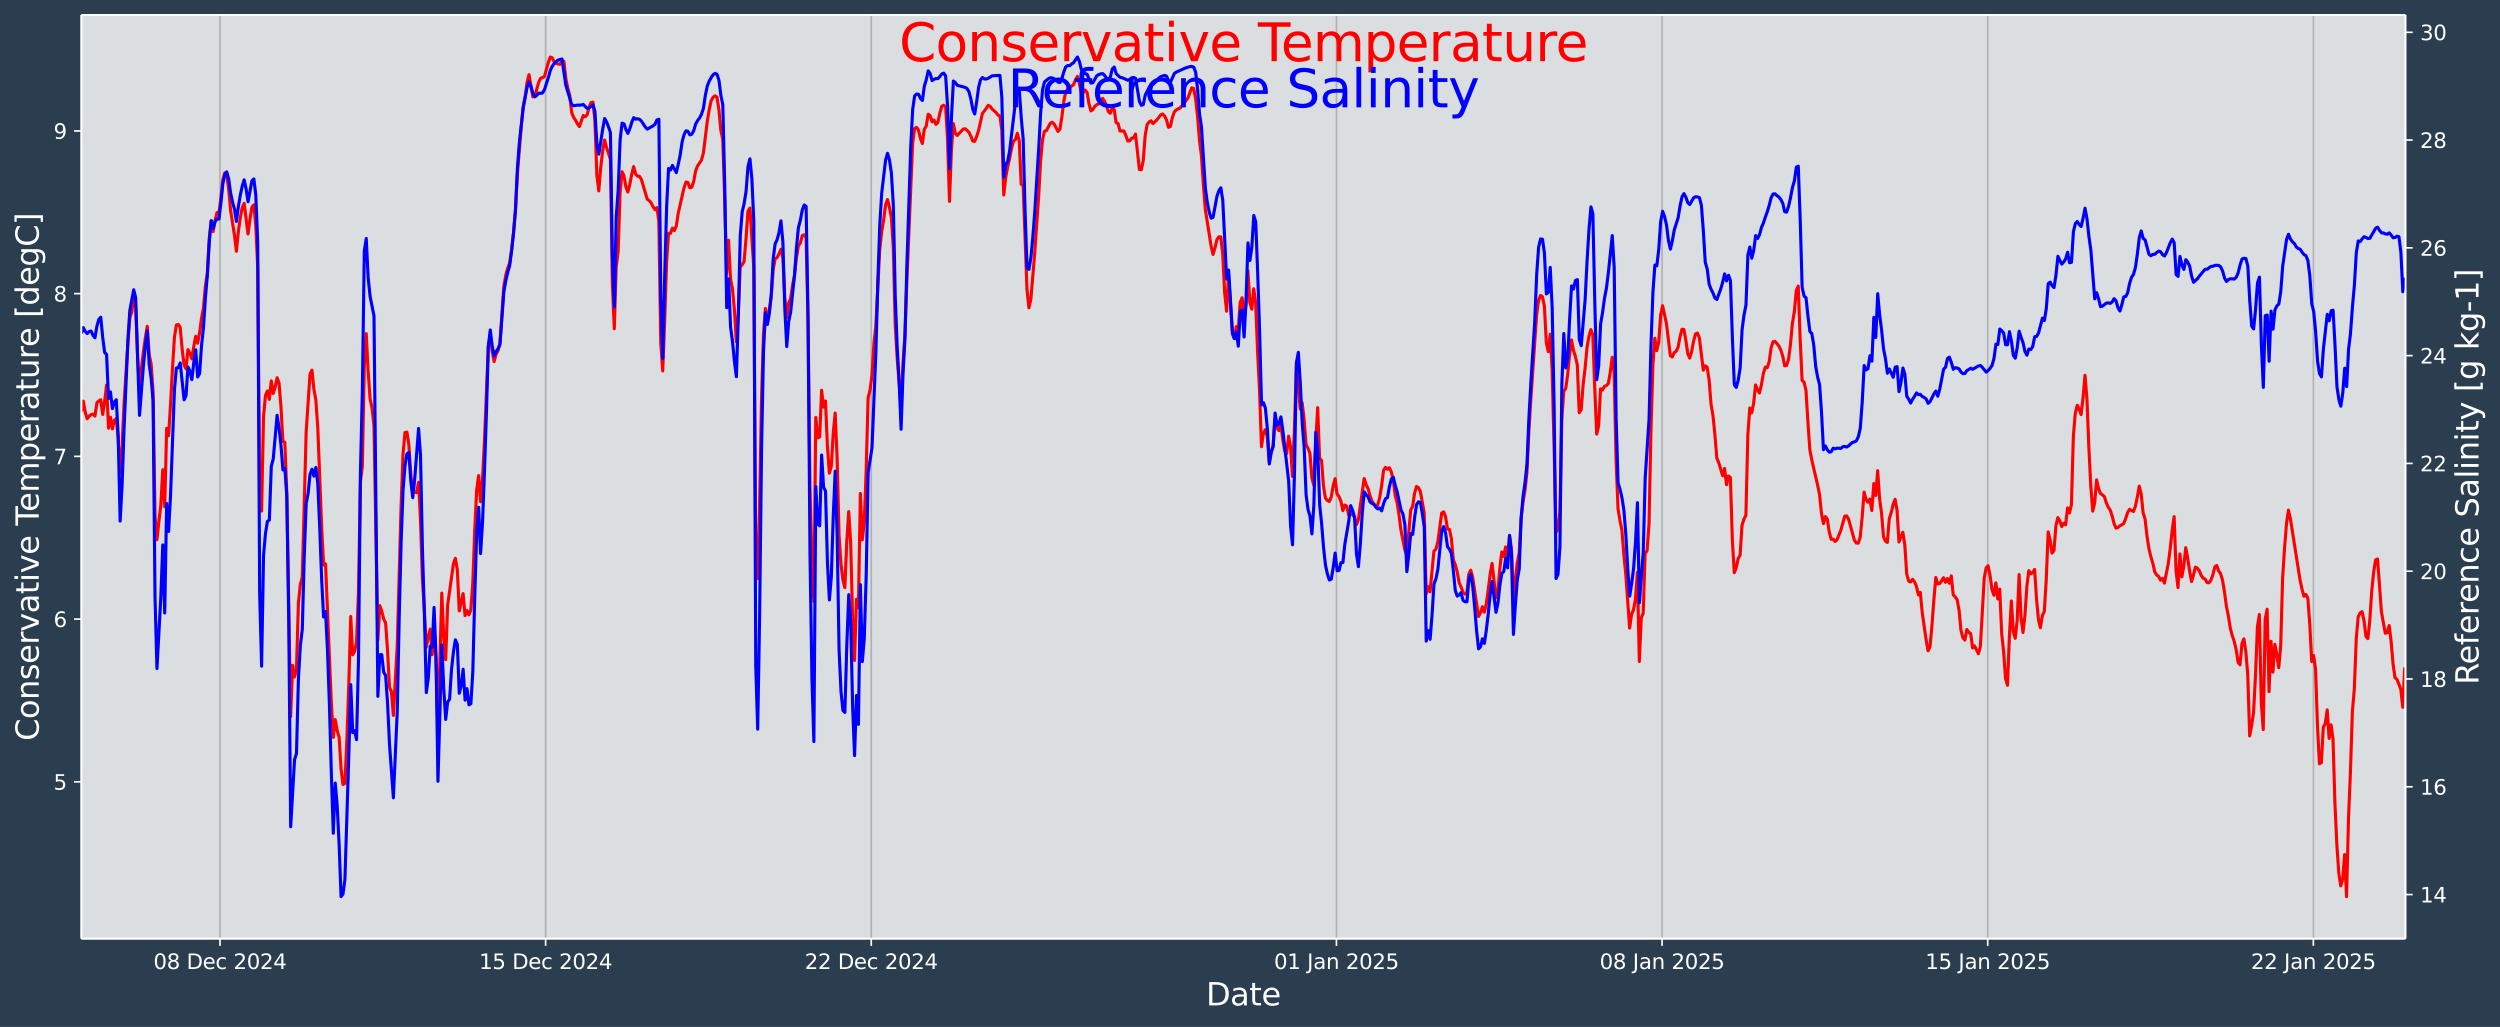 <?xml version="1.0" encoding="UTF-8"?>
<!DOCTYPE svg  PUBLIC '-//W3C//DTD SVG 1.1//EN'  'http://www.w3.org/Graphics/SVG/1.1/DTD/svg11.dtd'>
<svg width="1200.5pt" height="493.12pt" version="1.1" viewBox="0 0 1200.5 493.12" xmlns="http://www.w3.org/2000/svg" xmlns:xlink="http://www.w3.org/1999/xlink">
 <defs>
  <style type="text/css">*{stroke-linejoin: round; stroke-linecap: butt}</style>
 </defs>
 <g id="figure_1">
  <g id="patch_1">
   <path d="m0 493.12h1200.5v-493.12h-1200.5z" fill="#2b3e50"/>
  </g>
  <g id="axes_1">
   <g id="patch_2">
    <path d="m39.08 450.72h1116v-443.52h-1116z" fill="#dbdee1"/>
   </g>
   <g id="matplotlib.axis_1">
    <g id="xtick_1">
     <g id="line2d_1">
      <path d="m105.63 450.72v-443.52" clip-path="url(#pb6a6f9a1fb)" fill="none" stroke="#b0b0b0" stroke-linecap="square" stroke-width=".8"/>
     </g>
     <g id="line2d_2">
      <defs>
       <path id="m38ca0d2c03" d="m0 0v3.5" stroke="#fff" stroke-width=".8"/>
      </defs>
      <use x="105.63" y="450.72" fill="#ffffff" stroke="#ffffff" stroke-width=".8" xlink:href="#m38ca0d2c03"/>
     </g>
     <g id="text_1">
      <!-- 08 Dec 2024 -->
      <g transform="translate(73.689 465.32) scale(.1 -.1)" fill="#fff">
       <defs>
        <path id="DejaVuSans-30" transform="scale(.016)" d="m2034 4250q-487 0-733-480-245-479-245-1442 0-959 245-1439 246-480 733-480 491 0 736 480 246 480 246 1439 0 963-246 1442-245 480-736 480zm0 500q785 0 1199-621 414-620 414-1801 0-1178-414-1799-414-620-1199-620-784 0-1198 620-414 621-414 1799 0 1181 414 1801 414 621 1198 621z"/>
        <path id="DejaVuSans-38" transform="scale(.016)" d="m2034 2216q-450 0-708-241-257-241-257-662 0-422 257-663 258-241 708-241t709 242q260 243 260 662 0 421-258 662-257 241-711 241zm-631 268q-406 100-633 378-226 279-226 679 0 559 398 884 399 325 1092 325 697 0 1094-325t397-884q0-400-227-679-226-278-629-378 456-106 710-416 255-309 255-755 0-679-414-1042-414-362-1186-362-771 0-1186 362-414 363-414 1042 0 446 256 755 257 310 713 416zm-231 997q0-362 226-565 227-203 636-203 407 0 636 203 230 203 230 565 0 363-230 566-229 203-636 203-409 0-636-203-226-203-226-566z"/>
        <path id="DejaVuSans-44" transform="scale(.016)" d="m1259 4147v-3628h763q966 0 1414 437 448 438 448 1382 0 937-448 1373t-1414 436h-763zm-631 519h1297q1356 0 1990-564 635-564 635-1764 0-1207-638-1773-637-565-1987-565h-1297v4666z"/>
        <path id="DejaVuSans-65" transform="scale(.016)" d="m3597 1894v-281h-2644q38-594 358-905t892-311q331 0 642 81t618 244v-544q-310-131-635-200t-659-69q-838 0-1327 487-489 488-489 1320 0 859 464 1363 464 505 1252 505 706 0 1117-455 411-454 411-1235zm-575 169q-6 471-264 752-258 282-683 282-481 0-770-272t-333-766l2050 4z"/>
        <path id="DejaVuSans-63" transform="scale(.016)" d="m3122 3366v-538q-244 135-489 202t-495 67q-560 0-870-355-309-354-309-995t309-996q310-354 870-354 250 0 495 67t489 202v-532q-241-112-499-168-257-57-548-57-791 0-1257 497-465 497-465 1341 0 856 470 1346 471 491 1290 491 265 0 518-55 253-54 491-163z"/>
        <path id="DejaVuSans-32" transform="scale(.016)" d="m1228 531h2203v-531h-2962v531q359 372 979 998 621 627 780 809 303 340 423 576 121 236 121 464 0 372-261 606-261 235-680 235-297 0-627-103-329-103-704-313v638q381 153 712 231 332 78 607 78 725 0 1156-363 431-362 431-968 0-288-108-546-107-257-392-607-78-91-497-524-418-433-1181-1211z"/>
        <path id="DejaVuSans-34" transform="scale(.016)" d="m2419 4116-1594-2491h1594v2491zm-166 550h794v-3041h666v-525h-666v-1100h-628v1100h-2106v609l1940 2957z"/>
       </defs>
       <use xlink:href="#DejaVuSans-30"/>
       <use x="63.623" xlink:href="#DejaVuSans-38"/>
       <use x="127.246" xlink:href="#DejaVuSans-20"/>
       <use x="159.033" xlink:href="#DejaVuSans-44"/>
       <use x="236.035" xlink:href="#DejaVuSans-65"/>
       <use x="297.559" xlink:href="#DejaVuSans-63"/>
       <use x="352.539" xlink:href="#DejaVuSans-20"/>
       <use x="384.326" xlink:href="#DejaVuSans-32"/>
       <use x="447.949" xlink:href="#DejaVuSans-30"/>
       <use x="511.572" xlink:href="#DejaVuSans-32"/>
       <use x="575.195" xlink:href="#DejaVuSans-34"/>
      </g>
     </g>
    </g>
    <g id="xtick_2">
     <g id="line2d_3">
      <path d="m262 450.72v-443.52" clip-path="url(#pb6a6f9a1fb)" fill="none" stroke="#b0b0b0" stroke-linecap="square" stroke-width=".8"/>
     </g>
     <g id="line2d_4">
      <use x="262" y="450.72" fill="#ffffff" stroke="#ffffff" stroke-width=".8" xlink:href="#m38ca0d2c03"/>
     </g>
     <g id="text_2">
      <!-- 15 Dec 2024 -->
      <g transform="translate(230.06 465.32) scale(.1 -.1)" fill="#fff">
       <defs>
        <path id="DejaVuSans-31" transform="scale(.016)" d="m794 531h1031v3560l-1122-225v575l1116 225h631v-4135h1031v-531h-2687v531z"/>
        <path id="DejaVuSans-35" transform="scale(.016)" d="m691 4666h2478v-532h-1900v-1143q137 47 274 70 138 23 276 23 781 0 1237-428 457-428 457-1159 0-753-469-1171-469-417-1322-417-294 0-599 50-304 50-629 150v635q281-153 581-228t634-75q541 0 856 284 316 284 316 772 0 487-316 771-315 285-856 285-253 0-505-56-251-56-513-175v2344z"/>
       </defs>
       <use xlink:href="#DejaVuSans-31"/>
       <use x="63.623" xlink:href="#DejaVuSans-35"/>
       <use x="127.246" xlink:href="#DejaVuSans-20"/>
       <use x="159.033" xlink:href="#DejaVuSans-44"/>
       <use x="236.035" xlink:href="#DejaVuSans-65"/>
       <use x="297.559" xlink:href="#DejaVuSans-63"/>
       <use x="352.539" xlink:href="#DejaVuSans-20"/>
       <use x="384.326" xlink:href="#DejaVuSans-32"/>
       <use x="447.949" xlink:href="#DejaVuSans-30"/>
       <use x="511.572" xlink:href="#DejaVuSans-32"/>
       <use x="575.195" xlink:href="#DejaVuSans-34"/>
      </g>
     </g>
    </g>
    <g id="xtick_3">
     <g id="line2d_5">
      <path d="m418.37 450.72v-443.52" clip-path="url(#pb6a6f9a1fb)" fill="none" stroke="#b0b0b0" stroke-linecap="square" stroke-width=".8"/>
     </g>
     <g id="line2d_6">
      <use x="418.371" y="450.72" fill="#ffffff" stroke="#ffffff" stroke-width=".8" xlink:href="#m38ca0d2c03"/>
     </g>
     <g id="text_3">
      <!-- 22 Dec 2024 -->
      <g transform="translate(386.43 465.32) scale(.1 -.1)" fill="#fff">
       <use xlink:href="#DejaVuSans-32"/>
       <use x="63.623" xlink:href="#DejaVuSans-32"/>
       <use x="127.246" xlink:href="#DejaVuSans-20"/>
       <use x="159.033" xlink:href="#DejaVuSans-44"/>
       <use x="236.035" xlink:href="#DejaVuSans-65"/>
       <use x="297.559" xlink:href="#DejaVuSans-63"/>
       <use x="352.539" xlink:href="#DejaVuSans-20"/>
       <use x="384.326" xlink:href="#DejaVuSans-32"/>
       <use x="447.949" xlink:href="#DejaVuSans-30"/>
       <use x="511.572" xlink:href="#DejaVuSans-32"/>
       <use x="575.195" xlink:href="#DejaVuSans-34"/>
      </g>
     </g>
    </g>
    <g id="xtick_4">
     <g id="line2d_7">
      <path d="m641.76 450.72v-443.52" clip-path="url(#pb6a6f9a1fb)" fill="none" stroke="#b0b0b0" stroke-linecap="square" stroke-width=".8"/>
     </g>
     <g id="line2d_8">
      <use x="641.757" y="450.72" fill="#ffffff" stroke="#ffffff" stroke-width=".8" xlink:href="#m38ca0d2c03"/>
     </g>
     <g id="text_4">
      <!-- 01 Jan 2025 -->
      <g transform="translate(611.78 465.32) scale(.1 -.1)" fill="#fff">
       <defs>
        <path id="DejaVuSans-4a" transform="scale(.016)" d="m628 4666h631v-4341q0-844-320-1225t-1030-381h-240v531h197q418 0 590 235 172 234 172 840v4341z"/>
        <path id="DejaVuSans-61" transform="scale(.016)" d="m2194 1759q-697 0-966-159t-269-544q0-306 202-486 202-179 548-179 479 0 768 339t289 901v128h-572zm1147 238v-1997h-575v531q-197-318-491-470t-719-152q-537 0-855 302-317 302-317 808 0 590 395 890 396 300 1180 300h807v57q0 397-261 614t-733 217q-300 0-585-72-284-72-546-216v532q315 122 612 182 297 61 578 61 760 0 1135-394 375-393 375-1193z"/>
        <path id="DejaVuSans-6e" transform="scale(.016)" d="m3513 2113v-2113h-575v2094q0 497-194 743-194 247-581 247-466 0-735-297-269-296-269-809v-1978h-578v3500h578v-544q207 316 486 472 280 156 646 156 603 0 912-373 310-373 310-1098z"/>
       </defs>
       <use xlink:href="#DejaVuSans-30"/>
       <use x="63.623" xlink:href="#DejaVuSans-31"/>
       <use x="127.246" xlink:href="#DejaVuSans-20"/>
       <use x="159.033" xlink:href="#DejaVuSans-4a"/>
       <use x="188.525" xlink:href="#DejaVuSans-61"/>
       <use x="249.805" xlink:href="#DejaVuSans-6e"/>
       <use x="313.184" xlink:href="#DejaVuSans-20"/>
       <use x="344.971" xlink:href="#DejaVuSans-32"/>
       <use x="408.594" xlink:href="#DejaVuSans-30"/>
       <use x="472.217" xlink:href="#DejaVuSans-32"/>
       <use x="535.84" xlink:href="#DejaVuSans-35"/>
      </g>
     </g>
    </g>
    <g id="xtick_5">
     <g id="line2d_9">
      <path d="m798.13 450.72v-443.52" clip-path="url(#pb6a6f9a1fb)" fill="none" stroke="#b0b0b0" stroke-linecap="square" stroke-width=".8"/>
     </g>
     <g id="line2d_10">
      <use x="798.127" y="450.72" fill="#ffffff" stroke="#ffffff" stroke-width=".8" xlink:href="#m38ca0d2c03"/>
     </g>
     <g id="text_5">
      <!-- 08 Jan 2025 -->
      <g transform="translate(768.15 465.32) scale(.1 -.1)" fill="#fff">
       <use xlink:href="#DejaVuSans-30"/>
       <use x="63.623" xlink:href="#DejaVuSans-38"/>
       <use x="127.246" xlink:href="#DejaVuSans-20"/>
       <use x="159.033" xlink:href="#DejaVuSans-4a"/>
       <use x="188.525" xlink:href="#DejaVuSans-61"/>
       <use x="249.805" xlink:href="#DejaVuSans-6e"/>
       <use x="313.184" xlink:href="#DejaVuSans-20"/>
       <use x="344.971" xlink:href="#DejaVuSans-32"/>
       <use x="408.594" xlink:href="#DejaVuSans-30"/>
       <use x="472.217" xlink:href="#DejaVuSans-32"/>
       <use x="535.84" xlink:href="#DejaVuSans-35"/>
      </g>
     </g>
    </g>
    <g id="xtick_6">
     <g id="line2d_11">
      <path d="m954.5 450.72v-443.52" clip-path="url(#pb6a6f9a1fb)" fill="none" stroke="#b0b0b0" stroke-linecap="square" stroke-width=".8"/>
     </g>
     <g id="line2d_12">
      <use x="954.498" y="450.72" fill="#ffffff" stroke="#ffffff" stroke-width=".8" xlink:href="#m38ca0d2c03"/>
     </g>
     <g id="text_6">
      <!-- 15 Jan 2025 -->
      <g transform="translate(924.52 465.32) scale(.1 -.1)" fill="#fff">
       <use xlink:href="#DejaVuSans-31"/>
       <use x="63.623" xlink:href="#DejaVuSans-35"/>
       <use x="127.246" xlink:href="#DejaVuSans-20"/>
       <use x="159.033" xlink:href="#DejaVuSans-4a"/>
       <use x="188.525" xlink:href="#DejaVuSans-61"/>
       <use x="249.805" xlink:href="#DejaVuSans-6e"/>
       <use x="313.184" xlink:href="#DejaVuSans-20"/>
       <use x="344.971" xlink:href="#DejaVuSans-32"/>
       <use x="408.594" xlink:href="#DejaVuSans-30"/>
       <use x="472.217" xlink:href="#DejaVuSans-32"/>
       <use x="535.84" xlink:href="#DejaVuSans-35"/>
      </g>
     </g>
    </g>
    <g id="xtick_7">
     <g id="line2d_13">
      <path d="m1110.9 450.72v-443.52" clip-path="url(#pb6a6f9a1fb)" fill="none" stroke="#b0b0b0" stroke-linecap="square" stroke-width=".8"/>
     </g>
     <g id="line2d_14">
      <use x="1110.868" y="450.72" fill="#ffffff" stroke="#ffffff" stroke-width=".8" xlink:href="#m38ca0d2c03"/>
     </g>
     <g id="text_7">
      <!-- 22 Jan 2025 -->
      <g transform="translate(1080.9 465.32) scale(.1 -.1)" fill="#fff">
       <use xlink:href="#DejaVuSans-32"/>
       <use x="63.623" xlink:href="#DejaVuSans-32"/>
       <use x="127.246" xlink:href="#DejaVuSans-20"/>
       <use x="159.033" xlink:href="#DejaVuSans-4a"/>
       <use x="188.525" xlink:href="#DejaVuSans-61"/>
       <use x="249.805" xlink:href="#DejaVuSans-6e"/>
       <use x="313.184" xlink:href="#DejaVuSans-20"/>
       <use x="344.971" xlink:href="#DejaVuSans-32"/>
       <use x="408.594" xlink:href="#DejaVuSans-30"/>
       <use x="472.217" xlink:href="#DejaVuSans-32"/>
       <use x="535.84" xlink:href="#DejaVuSans-35"/>
      </g>
     </g>
    </g>
    <g id="text_8">
     <!-- Date -->
     <g transform="translate(579.15 482.8) scale(.15 -.15)" fill="#fff">
      <defs>
       <path id="BitstreamVeraSans-Roman-44" transform="scale(.016)" d="m1259 4147v-3628h763q966 0 1414 437 448 438 448 1382 0 937-448 1373t-1414 436h-763zm-631 519h1297q1356 0 1990-564 635-564 635-1764 0-1207-638-1773-637-565-1987-565h-1297v4666z"/>
       <path id="BitstreamVeraSans-Roman-61" transform="scale(.016)" d="m2194 1759q-697 0-966-159t-269-544q0-306 202-486 202-179 548-179 479 0 768 339t289 901v128h-572zm1147 238v-1997h-575v531q-197-318-491-470t-719-152q-537 0-855 302-317 302-317 808 0 590 395 890 396 300 1180 300h807v57q0 397-261 614t-733 217q-300 0-585-72-284-72-546-216v532q315 122 612 182 297 61 578 61 760 0 1135-394 375-393 375-1193z"/>
       <path id="BitstreamVeraSans-Roman-74" transform="scale(.016)" d="m1172 4494v-994h1184v-447h-1184v-1900q0-428 117-550t477-122h590v-481h-590q-666 0-919 248-253 249-253 905v1900h-422v447h422v994h578z"/>
       <path id="BitstreamVeraSans-Roman-65" transform="scale(.016)" d="m3597 1894v-281h-2644q38-594 358-905t892-311q331 0 642 81t618 244v-544q-310-131-635-200t-659-69q-838 0-1327 487-489 488-489 1320 0 859 464 1363 464 505 1252 505 706 0 1117-455 411-454 411-1235zm-575 169q-6 471-264 752-258 282-683 282-481 0-770-272t-333-766l2050 4z"/>
      </defs>
      <use xlink:href="#BitstreamVeraSans-Roman-44"/>
      <use x="77.002" xlink:href="#BitstreamVeraSans-Roman-61"/>
      <use x="138.281" xlink:href="#BitstreamVeraSans-Roman-74"/>
      <use x="177.49" xlink:href="#BitstreamVeraSans-Roman-65"/>
     </g>
    </g>
   </g>
   <g id="matplotlib.axis_2">
    <g id="ytick_1">
     <g id="line2d_15">
      <defs>
       <path id="m9df2ca2170" d="m0 0h-3.5" stroke="#fff" stroke-width=".8"/>
      </defs>
      <use x="39.08" y="375.434" fill="#ffffff" stroke="#ffffff" stroke-width=".8" xlink:href="#m9df2ca2170"/>
     </g>
     <g id="text_9">
      <!-- 5 -->
      <g transform="translate(25.717 379.23) scale(.1 -.1)" fill="#fff">
       <use xlink:href="#DejaVuSans-35"/>
      </g>
     </g>
    </g>
    <g id="ytick_2">
     <g id="line2d_16">
      <use x="39.08" y="297.296" fill="#ffffff" stroke="#ffffff" stroke-width=".8" xlink:href="#m9df2ca2170"/>
     </g>
     <g id="text_10">
      <!-- 6 -->
      <g transform="translate(25.717 301.09) scale(.1 -.1)" fill="#fff">
       <defs>
        <path id="DejaVuSans-36" transform="scale(.016)" d="m2113 2584q-425 0-674-291-248-290-248-796 0-503 248-796 249-292 674-292t673 292q248 293 248 796 0 506-248 796-248 291-673 291zm1253 1979v-575q-238 112-480 171-242 60-480 60-625 0-955-422-329-422-376-1275 184 272 462 417 279 145 613 145 703 0 1111-427 408-426 408-1160 0-719-425-1154-425-434-1131-434-810 0-1238 620-428 621-428 1799 0 1106 525 1764t1409 658q238 0 480-47t505-140z"/>
       </defs>
       <use xlink:href="#DejaVuSans-36"/>
      </g>
     </g>
    </g>
    <g id="ytick_3">
     <g id="line2d_17">
      <use x="39.08" y="219.157" fill="#ffffff" stroke="#ffffff" stroke-width=".8" xlink:href="#m9df2ca2170"/>
     </g>
     <g id="text_11">
      <!-- 7 -->
      <g transform="translate(25.717 222.96) scale(.1 -.1)" fill="#fff">
       <defs>
        <path id="DejaVuSans-37" transform="scale(.016)" d="m525 4666h3e3v-269l-1694-4397h-659l1594 4134h-2241v532z"/>
       </defs>
       <use xlink:href="#DejaVuSans-37"/>
      </g>
     </g>
    </g>
    <g id="ytick_4">
     <g id="line2d_18">
      <use x="39.08" y="141.018" fill="#ffffff" stroke="#ffffff" stroke-width=".8" xlink:href="#m9df2ca2170"/>
     </g>
     <g id="text_12">
      <!-- 8 -->
      <g transform="translate(25.717 144.82) scale(.1 -.1)" fill="#fff">
       <use xlink:href="#DejaVuSans-38"/>
      </g>
     </g>
    </g>
    <g id="ytick_5">
     <g id="line2d_19">
      <use x="39.08" y="62.879" fill="#ffffff" stroke="#ffffff" stroke-width=".8" xlink:href="#m9df2ca2170"/>
     </g>
     <g id="text_13">
      <!-- 9 -->
      <g transform="translate(25.717 66.678) scale(.1 -.1)" fill="#fff">
       <defs>
        <path id="DejaVuSans-39" transform="scale(.016)" d="m703 97v575q238-113 481-172 244-59 479-59 625 0 954 420 330 420 377 1277-181-269-460-413-278-144-615-144-700 0-1108 423-408 424-408 1159 0 718 425 1152 425 435 1131 435 810 0 1236-621 427-620 427-1801 0-1103-524-1761-523-658-1407-658-238 0-482 47-243 47-506 141zm1256 1978q425 0 673 290 249 291 249 798 0 503-249 795-248 292-673 292t-673-292-248-795q0-507 248-798 248-290 673-290z"/>
       </defs>
       <use xlink:href="#DejaVuSans-39"/>
      </g>
     </g>
    </g>
    <g id="text_14">
     <!-- Conservative Temperature [degC] -->
     <g transform="translate(18.598 355.76) rotate(-90) scale(.15 -.15)" fill="#fff">
      <defs>
       <path id="BitstreamVeraSans-Roman-43" transform="scale(.016)" d="m4122 4306v-665q-319 297-680 443-361 147-767 147-800 0-1225-489t-425-1414q0-922 425-1411t1225-489q406 0 767 147t680 444v-660q-331-225-702-338-370-112-782-112-1060 0-1670 648-609 649-609 1771 0 1125 609 1773 610 649 1670 649 418 0 788-111 371-111 696-333z"/>
       <path id="BitstreamVeraSans-Roman-6f" transform="scale(.016)" d="m1959 3097q-462 0-731-361t-269-989 267-989q268-361 733-361 460 0 728 362 269 363 269 988 0 622-269 986-268 364-728 364zm0 487q750 0 1178-488 429-487 429-1349 0-859-429-1349-428-489-1178-489-753 0-1180 489-426 490-426 1349 0 862 426 1349 427 488 1180 488z"/>
       <path id="BitstreamVeraSans-Roman-6e" transform="scale(.016)" d="m3513 2113v-2113h-575v2094q0 497-194 743-194 247-581 247-466 0-735-297-269-296-269-809v-1978h-578v3500h578v-544q207 316 486 472 280 156 646 156 603 0 912-373 310-373 310-1098z"/>
       <path id="BitstreamVeraSans-Roman-73" transform="scale(.016)" d="m2834 3397v-544q-243 125-506 187-262 63-544 63-428 0-642-131t-214-394q0-200 153-314t616-217l197-44q612-131 870-370t258-667q0-488-386-773-386-284-1061-284-281 0-586 55t-642 164v594q319-166 628-249 309-82 613-82 406 0 624 139 219 139 219 392 0 234-158 359-157 125-692 241l-200 47q-534 112-772 345-237 233-237 639 0 494 350 762 350 269 994 269 318 0 599-47 282-46 519-140z"/>
       <path id="BitstreamVeraSans-Roman-72" transform="scale(.016)" d="m2631 2963q-97 56-211 82-114 27-251 27-488 0-749-317t-261-911v-1844h-578v3500h578v-544q182 319 472 473 291 155 707 155 59 0 131-8 72-7 159-23l3-590z"/>
       <path id="BitstreamVeraSans-Roman-76" transform="scale(.016)" d="m191 3500h609l1094-2937 1094 2937h609l-1313-3500h-781l-1312 3500z"/>
       <path id="BitstreamVeraSans-Roman-69" transform="scale(.016)" d="m603 3500h575v-3500h-575v3500zm0 1363h575v-729h-575v729z"/>
       <path id="BitstreamVeraSans-Roman-54" transform="scale(.016)" d="m-19 4666h3947v-532h-1656v-4134h-634v4134h-1657v532z"/>
       <path id="BitstreamVeraSans-Roman-6d" transform="scale(.016)" d="m3328 2828q216 388 516 572t706 184q547 0 844-383 297-382 297-1088v-2113h-578v2094q0 503-179 746-178 244-543 244-447 0-707-297-259-296-259-809v-1978h-578v2094q0 506-178 748t-550 242q-441 0-701-298-259-298-259-808v-1978h-578v3500h578v-544q197 322 472 475t653 153q382 0 649-194 267-193 395-562z"/>
       <path id="BitstreamVeraSans-Roman-70" transform="scale(.016)" d="m1159 525v-1856h-578v4831h578v-531q182 312 458 463 277 152 661 152 638 0 1036-506 399-506 399-1331t-399-1332q-398-506-1036-506-384 0-661 152-276 152-458 464zm1957 1222q0 634-261 995t-717 361q-457 0-718-361t-261-995 261-995 718-361q456 0 717 361t261 995z"/>
       <path id="BitstreamVeraSans-Roman-75" transform="scale(.016)" d="m544 1381v2119h575v-2097q0-497 193-746 194-248 582-248 465 0 735 297 271 297 271 810v1984h575v-3500h-575v538q-209-319-486-474-276-155-642-155-603 0-916 375-312 375-312 1097z"/>
       <path id="BitstreamVeraSans-Roman-5b" transform="scale(.016)" d="m550 4863h1325v-447h-750v-4813h750v-447h-1325v5707z"/>
       <path id="BitstreamVeraSans-Roman-64" transform="scale(.016)" d="m2906 2969v1894h575v-4863h-575v525q-181-312-458-464-276-152-664-152-634 0-1033 506-398 507-398 1332t398 1331q399 506 1033 506 388 0 664-152 277-151 458-463zm-1959-1222q0-634 261-995t717-361 718 361q263 361 263 995t-263 995q-262 361-718 361t-717-361-261-995z"/>
       <path id="BitstreamVeraSans-Roman-67" transform="scale(.016)" d="m2906 1791q0 625-258 968-257 344-723 344-462 0-720-344-258-343-258-968 0-622 258-966t720-344q466 0 723 344 258 344 258 966zm575-1357q0-893-397-1329-396-436-1215-436-303 0-572 45t-522 139v559q253-137 500-202 247-66 503-66 566 0 847 295t281 892v285q-178-310-456-463t-666-153q-643 0-1037 490-394 491-394 1301 0 812 394 1302 394 491 1037 491 388 0 666-153t456-462v531h575v-3066z"/>
       <path id="BitstreamVeraSans-Roman-5d" transform="scale(.016)" d="m1947 4863v-5707h-1325v447h747v4813h-747v447h1325z"/>
      </defs>
      <use xlink:href="#BitstreamVeraSans-Roman-43"/>
      <use x="69.824" xlink:href="#BitstreamVeraSans-Roman-6f"/>
      <use x="131.006" xlink:href="#BitstreamVeraSans-Roman-6e"/>
      <use x="194.385" xlink:href="#BitstreamVeraSans-Roman-73"/>
      <use x="246.484" xlink:href="#BitstreamVeraSans-Roman-65"/>
      <use x="308.008" xlink:href="#BitstreamVeraSans-Roman-72"/>
      <use x="349.121" xlink:href="#BitstreamVeraSans-Roman-76"/>
      <use x="408.301" xlink:href="#BitstreamVeraSans-Roman-61"/>
      <use x="469.58" xlink:href="#BitstreamVeraSans-Roman-74"/>
      <use x="508.789" xlink:href="#BitstreamVeraSans-Roman-69"/>
      <use x="536.572" xlink:href="#BitstreamVeraSans-Roman-76"/>
      <use x="595.752" xlink:href="#BitstreamVeraSans-Roman-65"/>
      <use x="657.275" xlink:href="#BitstreamVeraSans-Roman-20"/>
      <use x="689.062" xlink:href="#BitstreamVeraSans-Roman-54"/>
      <use x="733.146" xlink:href="#BitstreamVeraSans-Roman-65"/>
      <use x="794.67" xlink:href="#BitstreamVeraSans-Roman-6d"/>
      <use x="892.082" xlink:href="#BitstreamVeraSans-Roman-70"/>
      <use x="955.559" xlink:href="#BitstreamVeraSans-Roman-65"/>
      <use x="1017.082" xlink:href="#BitstreamVeraSans-Roman-72"/>
      <use x="1058.195" xlink:href="#BitstreamVeraSans-Roman-61"/>
      <use x="1119.475" xlink:href="#BitstreamVeraSans-Roman-74"/>
      <use x="1158.684" xlink:href="#BitstreamVeraSans-Roman-75"/>
      <use x="1222.062" xlink:href="#BitstreamVeraSans-Roman-72"/>
      <use x="1260.926" xlink:href="#BitstreamVeraSans-Roman-65"/>
      <use x="1322.449" xlink:href="#BitstreamVeraSans-Roman-20"/>
      <use x="1354.236" xlink:href="#BitstreamVeraSans-Roman-5b"/>
      <use x="1393.25" xlink:href="#BitstreamVeraSans-Roman-64"/>
      <use x="1456.727" xlink:href="#BitstreamVeraSans-Roman-65"/>
      <use x="1518.25" xlink:href="#BitstreamVeraSans-Roman-67"/>
      <use x="1581.727" xlink:href="#BitstreamVeraSans-Roman-43"/>
      <use x="1651.551" xlink:href="#BitstreamVeraSans-Roman-5d"/>
     </g>
    </g>
   </g>
   <g id="line2d_20">
    <path d="m39.08 197.84 0.931-5.209 0.931 5.379 0.931 3.069 0.931-1.215 0.931-0.727 0.931-0.291 0.931 0.955 0.931-6.365 0.931-0.945 0.931-0.512 0.931 7.046 0.931-6.247 0.931-7.867 0.931 20.697 0.931-5.245 0.931 5.576 0.931-4.12 0.931-0.816 0.931 9.994 0.931 16.298 0.931-12.669 0.931-20.365 1.862-29.499 0.931-12.1 0.931-2.806 0.931-6.85 0.931 4.09 0.931 23.996 0.931 16.003 0.931-10.315 0.931-7.863 0.931-6.578 0.931-5.669 0.931 13.785 0.931 4.353 0.931 13.243 0.931 59.723 0.931 11.431 0.931-8.842 0.931-7.659 0.931-17.134 0.931 17.757 0.931-37.606 0.931 3.483 0.931-14.817 0.931-17.173 0.931-15.022 0.931-6.09 0.931-0.315 0.931 1.385 0.931 10.419 0.931 7.681 0.931 1.82 0.931-9.204 0.931 1.722 0.931 2.72 0.931-5.939 0.931-4.897 0.931 3.328 0.931-4.981 0.931-7.008 0.931-5.028 0.931-10.441 0.931-6.108 0.931-16.919 0.931-8.164 0.931 5.022 0.931-5.427 0.931-3.695 0.931 0.054 0.931-6.947 0.931-8.695 0.931-3.509 0.931 1.043 0.931 6.63 0.931 10.296 1.862 12.005 0.931 7.7 0.931-9.26 0.931-6.757 0.931-4.877 0.931-2.108 1.862 14.724 0.931-7.005 0.931-5.925 0.931-1.113 0.931 9.882 0.931 20.315 0.931 108.62 0.931 8.299 0.931-45.373 0.931-10.158 0.931-2.195 0.931 4.053 0.931-8.899 0.931 6.057 0.931-2.938 0.931-4.601 0.931 2.477 0.931 11.354 0.931 16.765 0.931 0.434 0.931 24.013 1.862 107.62 0.931-24.546 0.931 5.575 0.931-3.604 0.931-31.826 0.931-9.076 0.931-3.323 1.862-69.783 1.862-27.909 0.931-1.839 0.931 9.232 0.931 5.114 0.931 13.288 1.862 47.863 0.931 18.078 0.931-0.528 2.792 66.83 0.931 16.483 0.931-8.547 0.931 5.138 0.931 3.369 0.931 14.988 0.931 7.686 0.931-0.56 0.931-20.544 0.931-26.632 0.931-32.927 0.931 18.37 0.931-1.559 0.931-4.693 0.931-23.717 0.931-53.001 0.931-7.45 0.931-48.005 0.931-15.787 0.931 18.094 0.931 13.294 0.931 4.316 0.931 8.586 1.862 102.78 0.931-16.468 0.931 2.61 0.931 3.776 0.931 1.897 0.931 13.218 0.931 17.624 0.931 2.231 0.931 11.357 1.862-33.477 1.862-67.33 0.931-24.98 0.931-10.055 0.931-0.174 0.931 5.983 0.931 14.32 0.931 8.552 0.931-0.129 0.931 0.328 0.931-4.961 0.931 17.921 0.931 28.676 0.931 14.874 0.931 17.632 0.931-4.88 0.931-3.73 0.931 12.285 0.931-13.498 0.931 16.037 0.931 35.065 1.862-67.181 0.931 21.243 0.931 10.759 0.931-26.087 2.792-19.988 0.931-2.613 0.931 5.325 0.931 19.897 1.862-8.303 0.931 10.559 0.931-2.392 0.931 2.033 0.931-2.461 0.931-12.971 0.931-25.372 0.931-19.102 0.931-6.951 0.931 12.532 0.931-10.771 0.931-18.307 1.862-45.436 0.931-4.643 0.931 6.721 0.931 5.161 0.931-3.488 0.931-1.724 0.931-3.477 1.862-27.406 0.931-5.328 0.931-3.411 0.931-2.461 0.931-6.334 0.931-8.282 0.931-10.782 0.931-17.238 1.862-22.981 0.931-9.39 0.931-4.865 0.931-6.919 0.931-3.695 1.862 10.673 0.931-0.508 1.862-6.513 0.931-1.967 0.931-0.282 0.931-0.578 1.862-6.818 0.931-2.496 0.931 0.397 0.931 1.915 0.931 0.77 1.862 0.478 0.931-1.804 0.931 0.349 0.931 8.295 0.931 4.419 0.931 3.596 0.931 8.168 0.931 2.386 0.931 1.376 0.931 1.831 0.931 1.241 1.862-5.332 0.931 0.595 0.931-0.914 0.931-3.696 0.931-2.15 0.931-0.264 0.931 8.795 0.931 26.132 0.931 7.735 0.931-11.103 0.931-8.053 0.931-5.32 0.931 3.616 0.931 2.659 0.931 3.058 0.931 59.096 0.931 22.207 0.931-29.649 0.931-7.486 0.931-28.155 0.931-10.114 0.931 1.925 0.931 5.381 0.931 2.476 0.931-3.604 0.931-4.926 0.931-3.705 0.931 3.561 0.931 1.058 0.931 0.032 0.931 1.532 2.792 9.464 0.931 0.654 0.931 1.014 0.931 1.966 0.931 1.405 0.931-0.967 0.931 6.609 0.931 58.482 0.931 13.304 0.931-23.779 0.931-28.106 0.931-14.207 0.931 0.07 0.931-2.532 0.931 1.194 0.931-2.19 0.931-6.114 2.792-12.275 0.931-2.738 0.931 0.183 0.931 2.566 0.931-0.252 0.931-2.816 0.931-5.091 0.931-2.394 1.862-2.712 0.931-3.48 1.862-15.178 0.931-5.64 0.931-4.253 0.931-1.697 0.931-0.638 0.931 0.604 0.931 6.092 0.931 9.913 0.931 4.314 0.931 29.091 0.931 35.091 0.931-15.744 0.931 18.657 0.931 4.591 0.931 10.175 0.931 15.292 0.931-13.218 0.931-22.584 0.931-1.207 0.931-1.489 0.931-11.067 0.931-13.179 0.931-1.456 1.862 28.741 0.931 135.5 0.931 13.737 0.931-34.994 0.931-51.62 0.931-30.887 0.931-12.26 0.931 4.487 0.931-3.556 0.931-6.318 0.931-13.141 0.931-5.252 0.931-0.688 0.931-1.709 0.931-2.221 0.931 3.649 0.931 20.05 0.931 9.224 0.931-7.1 0.931-2.048 0.931-6.449 0.931-4.66 0.931-8.505 0.931-5.823 0.931-1.283 0.931-3.631 0.931-0.389 0.931 1.309 0.931 39.736 0.931 80.468 0.931 34.763 0.931 19.748 0.931-88.327 0.931 9.806 0.931-0.428 0.931-22.437 0.931 8.093 0.931-2.932 0.931 21.719 0.931 12.943 0.931-3.226 0.931-15.83 0.931-9.812 0.931 21.179 0.931 37.381 0.931 14.052 0.931 7.426 0.931 3.801 0.931-22.131 0.931-14.373 0.931 14.857 0.931 36.413 0.931 20.231 0.931-29.42 0.931 4.061 0.931-54.862 0.931 22.245 0.931-8.092 0.931-25.029 0.931-35.046 0.931-3.703 0.931-7.11 0.931-15.169 0.931-8.743 1.862-36.358 0.931-8.548 0.931-5.645 0.931-7.292 0.931-2.673 0.931 3.683 0.931 4.92 0.931 14.303 0.931 37.49 0.931 15.62 1.862 23.492 0.931-20.807 0.931-13.693 0.931-25.847 2.792-66.325 0.931-6.937 0.931-0.549 0.931 1.289 0.931 3.993 0.931 2.482 0.931-6.845 0.931-1.46 0.931-5.766 0.931 0.638 0.931 3.022 0.931-0.872 0.931 2.075 0.931-0.866 0.931-4.4 0.931-3.397 0.931-0.512 0.931 0.834 0.931 15.402 0.931 29.931 0.931-24.779 0.931-12.56 0.931 4.639 0.931 1.04 2.792-2.985 0.931-0.249 0.931 0.718 0.931 0.97 0.931 1.793 0.931 2.447 0.931 0.16 0.931-2.29 0.931-2.886 1.862-8.259 0.931-1.146 1.862-2.726 0.931 0.498 0.931 1.267 1.862 1.666 0.931 1.253 0.931 0.351 0.931 6.841 0.931 31.188 0.931-8.347 0.931-5.049 0.931-4.097 0.931-4.72 0.931-3.609 0.931-0.772 0.931-3.057 0.931 3.629 0.931 20.907 0.931 0.478 1.862 50.122 0.931 8.671 0.931-4.081 1.862-22.483 1.862-26.64 0.931-17.169 0.931-10.255 0.931-4.166 0.931-0.264 1.862-3.535 0.931-0.534 0.931 0.887 1.862 3.567 0.931-1.147 0.931-5.854 0.931-7.633 0.931-4.391 0.931-1.391 0.931-0.356 0.931-1.05 0.931-0.612 0.931-2.341 0.931-1.659 0.931 3.287 0.931 4.433 0.931-0.023 0.931-1.19 0.931 1.206 0.931 5.504 0.931 3.351 0.931-0.694 0.931-1.504 0.931-0.833 0.931-0.335 0.931-1.636 0.931-1.028 0.931 1.321 0.931 2.302 0.931 2.775 0.931 0.76 0.931-2.825 0.931 1.094 0.931 6.239 0.931 0.436 0.931 3.582 1.862-0.038 0.931 2.176 0.931 2.656 0.931-0.098 0.931-1.257 0.931-0.111 0.931-1.902 1.862 17.08 0.931 0.055 0.931-4.521 0.931-11.995 0.931-5.175 0.931-1.249 0.931-0.544 0.931 1.367 1.862-1.753 1.862-2.454 0.931-0.421 0.931 0.919 0.931 1.979 0.931 3.494 0.931-0.383 0.931-4.305 0.931-2.64 0.931-1.005 0.931-0.537 0.931-0.399 0.931-1.098 0.931-1.297 0.931-1.049 0.931-1.299 1.862-4.935 0.931 0.26 0.931 4.923 0.931 8.353 0.931 11.545 0.931 7.521 0.931 13.764 0.931 11.932 2.792 17.655 0.931 4.046 0.931-3.131 0.931-3.982 0.931-1.353 0.931 0.044 0.931 8.041 0.931 18.81 0.931 8.819 0.931-17.704 1.862 28.527 0.931 2.277 0.931-5.684 0.931 1.845 0.931-13.478 0.931-2.223 0.931 10.693 0.931-7.095 0.931-16.609 0.931 15.276 0.931 3.205 0.931-9.809 0.931 6.61 0.931 23.952 0.931 18.294 0.931 26.987 0.931-6.434 0.931-1.739 0.931 3.302 0.931 11.956 0.931-4.851 0.931-2.22 0.931-13.412 0.931 4.299 0.931 1.38 0.931-3.12 0.931 7.492 0.931 5.419 0.931 1.191 0.931-8.333 0.931 5.028 0.931 14.333 0.931-22.714 0.931-29.994 1.862 20.347 0.931-2.971 0.931 7.928 0.931 12.1 0.931 1.759 0.931 2.419 0.931 11.841 0.931 3.422 0.931-20.722 0.931-16.435 0.931 24.341 0.931 0.929 0.931 12.374 0.931 5.757 0.931 1.173 0.931 0.443 0.931-2.088 0.931-5.454 0.931-3.416 0.931 7.35 0.931 1.222 0.931 2.327 0.931 4.477 0.931-2.683 0.931 0.512 0.931 4.243 0.931-0.42 0.931 0.187 0.931 1.295 0.931 3.598 0.931-2.381 2.792-19.774 0.931 2.943 0.931 1.842 0.931 3.49 0.931 2.483 0.931 1.425 0.931 1.197 0.931-0.653 0.931-3.523 0.931-5.66 0.931-7.478 0.931-1.436 0.931 0.94 0.931-0.779 0.931 1.982 0.931 3.845 0.931 7.397 0.931 3.576 0.931 6.017 0.931 7.259 1.862 9.338 0.931 2.71 1.862-21.746 0.931-1.755 0.931-6.283 0.931-3.312 0.931 0.557 0.931 1.819 1.862 10.449 0.931 38.822 0.931-3.547 0.931 2.499 1.862-19.603 0.931-0.809 0.931-3.489 1.862-13.914 0.931-0.582 0.931 2.313 0.931 5.928 0.931 0.139 0.931 4.389 0.931 10.256 0.931 2.272 0.931 3.463 0.931 5.166 0.931 2.172 0.931 2.466 0.931 0.902 0.931-0.663 0.931-8.949 0.931-1.863 0.931 3.469 2.792 18.771 0.931-1.714 0.931-2.973 0.931 2.6 0.931-3.851 0.931-6.683 0.931-7.568 0.931-5.3 1.862 16.405 0.931-3.021 0.931-10.898 0.931-7.962 0.931 2.079 0.931-4.527 0.931 6.525 0.931-11.867 0.931 6.364 0.931 23.095 1.862-16.53 0.931-4.652 0.931-16.552 0.931-8.109 0.931-5.506 0.931-8.66 0.931-19.744 0.931-15.154 2.792-40.842 0.931-6.801 0.931-2.308 0.931 0.569 0.931 4.512 0.931 17.613 0.931 4.282 0.931-8.374 0.931 17.344 0.931 36.607 0.931 41.232 0.931-1.375 0.931-8.525 0.931-44.188 0.931-13.815 0.931-1.132 0.931-6.563 0.931-9.862 0.931-6.954 0.931 4.98 0.931 2.876 0.931 4.196 0.931 22.874 0.931-1.491 0.931-11.912 0.931-7.783 0.931-10.099 0.931-5.448 0.931-3.168 0.931 2.607 0.931 25.473 0.931 22.083 0.931-3.926 0.931-17.811 0.931 0.619 0.931-1.821 0.931-0.351 0.931-0.964 0.931-5.406 0.931-7.242 0.931 7.146 0.931 42.116 0.931 23.409 0.931 5.644 0.931 4.693 0.931 11.602 0.931 9.522 1.862 25.937 0.931-6.651 0.931-2.151 0.931-5.111 0.931-12.809 0.931 42.785 0.931-20.991 0.931-2.164 0.931-28.754 0.931-1.329 0.931-12.622 0.931-44.854 0.931-31.784 0.931-12.75 0.931 5.956 0.931-3.874 0.931-13.079 0.931-4.63 1.862 8.519 1.862 15.496 0.931 0.633 0.931-2.119 0.931-0.619 0.931-1.972 0.931-5.013 0.931-3.629 0.931 0.116 0.931 5.142 0.931 6.436 0.931 2.175 0.931-3.158 0.931-4.918 0.931-3.562 0.931-0.37 0.931 2.336 1.862 15.468 0.931-2.107 0.931 0.657 0.931 6.056 0.931 11.687 0.931 5.459 0.931 9.257 0.931 11.231 0.931 2.219 1.862 6.219 0.931-3.488 0.931 7.794 0.931-4.147 0.931 0.676 0.931 29.947 0.931 15.802 0.931-2.405 0.931-4.396 0.931-1.573 0.931-14.407 0.931-2.985 0.931-1.789 0.931-38.627 0.931-12.923 0.931 2.349 0.931-4.641 0.931-8.782 0.931 2.476 0.931 1.399 0.931-3.902 0.931-5.425 0.931-3.104 0.931 0.298 0.931-2.824 0.931-6.638 0.931-3.037 0.931-0.211 1.862 2.233 0.931 1.931 0.931 2.924 0.931 4.715 0.931-0.207 0.931-2.869 0.931-7.137 0.931-10.18 0.931-5.691 0.931-10.021 0.931-2.193 0.931 25.174 0.931 20.099 0.931 0.848 0.931 3.869 0.931 15.277 0.931 13.258 0.931 4.968 2.792 12.021 0.931 4.527 0.931 9.113 0.931 4.896 0.931-3.377 0.931 1.174 0.931 6.191 0.931 3.536 0.931-0.079 0.931 1.132 0.931-0.746 1.862-4.611 1.862-6.779 0.931-0.156 0.931 1.594 2.792 10.15 0.931 1.329 0.931 0.02 0.931-2.888 0.931-9.599 0.931-12.024 0.931 3.557 0.931 1.307 0.931-1.505 0.931 5.513 0.931-12.969 0.931 5.715 0.931-11.906 0.931 13.608 0.931 6.748 0.931 11.289 0.931 2.186 0.931 0.64 0.931-11.379 0.931-2.975 0.931-3.96 0.931-2.42 0.931 5.229 0.931 15.292 0.931-2.527 0.931-2.142 0.931 6.003 0.931 13.992 0.931 3.427 0.931 0.437 0.931-1.284 0.931 1.159 0.931 2.218 0.931 4.117 0.931-1.214 0.931 9.708 1.862 13.017 0.931 5.349 0.931-1.812 0.931-10.05 0.931-12.452 0.931-10.898 0.931 3.075 0.931-0.157 0.931-1.263 0.931-1.57 0.931 2.227 0.931-1.804 0.931 2.262 0.931-3.548 0.931 9.124 0.931 0.988 0.931 1.24 0.931 5.091 0.931 9.698 0.931 3.645 0.931 1.034 0.931-5.086 0.931 1.33 0.931 0.654 0.931 6.892 0.931-1.004 1.862 3.811 0.931-3.437 1.862-33.051 0.931-4.799 0.931-1.006 0.931 4.648 0.931 6.837 0.931 2.693 0.931-5.938 0.931 7.73 0.931-4.72 0.931 21.26 0.931 8.767 0.931 12.835 0.931 3.315 0.931-23.79 0.931-16.713 0.931 14.879 0.931 3.064 0.931-8.579 0.931-22.035 0.931 20.796 0.931 7.004 0.931-8.087 0.931-14.036 0.931-7.549 0.931 1.461 0.931-0.502 0.931-1.553 0.931 14.29 0.931 9.935 0.931 3.759 0.931-5.883 0.931-1.84 0.931-15.177 0.931-23.096 0.931 3.956 0.931 6.202 0.931-1.223 0.931-11.939 0.931-3.886 0.931 1.575 0.931 2.738 0.931-1.593 0.931 0.737 0.931-8.095 0.931 2.4 0.931-3.98 0.931-32.785 0.931-11.168 0.931-3.743 0.931 1.809 0.931 2.681 0.931-8.195 0.931-10.709 0.931 11.201 0.931 23.528 0.931 18.457 0.931 12.053 0.931-3.952 0.931-11.066 0.931 4.096 0.931 2.446 0.931 0.653 0.931 0.811 0.931 2.963 0.931 2.148 0.931 1.349 0.931 2.825 0.931 3.655 0.931 2.208 0.931-0.279 0.931-0.839 0.931-0.466 0.931-0.641 0.931-2.373 0.931-2.869 0.931-1.555 1.862 1.064 0.931-2.458 0.931-4.516 0.931-5.229 0.931 3.716 0.931 9.135 0.931 2.882 0.931 8.224 0.931 6.17 0.931 3.778 0.931 3.034 0.931 4.295 0.931 1.424 0.931 0.708 0.931 1.83 0.931-0.871 0.931 2.263 1.862-9.471 0.931-7.265 0.931-8.547 0.931-6.659 0.931 26.141 0.931 7.948 0.931-16.161 0.931 10.991 0.931-5.207 0.931-8.802 0.931 4.967 0.931 6.327 0.931 5.012 0.931-3.228 0.931-3.725 0.931 0.499 0.931 1.219 0.931 2.323 0.931 1.296 0.931 0.367 0.931 1.715 0.931 0.104 0.931-1.206 0.931-2.599 0.931-3.811 0.931-0.691 0.931 2.627 0.931 1.349 0.931 3.131 0.931 5.647 0.931 6.923 0.931 4.542 0.931 5.944 0.931 3.461 0.931 2.777 0.931 3.958 0.931 6.079 0.931 1.292 0.931-10.122 0.931-2.368 0.931 5.976 0.931 11.229 0.931 29.392 0.931-4.921 0.931-6.336 0.931-17.675 0.931-23.532 0.931-5.827 0.931 42.356 0.931 12.894 0.931-53.033 0.931-4.752 0.931 39.562 0.931-24.159 0.931 14.766 0.931-13.339 0.931 4.979 0.931 6.277 0.931-10.225 0.931-32.829 0.931-14.445 0.931-11.768 0.931-6.417 0.931 4.028 4.654 29.606 0.931 4.306 0.931 3.433 0.931-0.887 0.931 1.706 0.931 12.385 0.931 18.121 0.931-2.857 0.931 6.659 0.931 27.237 0.931 18.08 0.931-0.556 0.931-17.09 0.931-1.601 0.931-6.635 0.931 13.704 0.931-6.535 0.931 6.685 0.931 31.109 0.931 19.968 0.931 13.463 0.931 6.113 0.931-3.257 0.931-11.791 0.931 20.217 0.931-37.448 0.931-22.495 0.931-28.844 0.931-10.889 0.931-24.143 0.931-10.642 0.931-1.786 0.931-0.599 0.931 4.242 0.931 7.603 0.931 1.105 0.931-8.781 0.931-14.216 0.931-9.039 0.931-5.787 0.931-0.437 1.862 25.504 1.862 10.184 0.931-0.302 0.931-3.397 0.931 7.674 0.931 10.807 0.931 6.556 0.931 0.75 1.862 4.827 0.931 8.628 0.931-19.147v0" clip-path="url(#pb6a6f9a1fb)" fill="none" stroke="#f00" stroke-linecap="square" stroke-width="1.5"/>
   </g>
   <g id="patch_3">
    <path d="m39.08 450.72v-443.52" fill="none" stroke="#fff" stroke-linecap="square" stroke-width=".8"/>
   </g>
   <g id="patch_4">
    <path d="m1155.1 450.72v-443.52" fill="none" stroke="#fff" stroke-linecap="square" stroke-width=".8"/>
   </g>
   <g id="patch_5">
    <path d="m39.08 450.72h1116" fill="none" stroke="#fff" stroke-linecap="square" stroke-width=".8"/>
   </g>
   <g id="patch_6">
    <path d="m39.08 7.2h1116" fill="none" stroke="#fff" stroke-linecap="square" stroke-width=".8"/>
   </g>
   <g id="text_15">
    <!-- Conservative Temperature -->
    <g transform="translate(431.77 29.376) scale(.25 -.25)" fill="#f00">
     <use xlink:href="#BitstreamVeraSans-Roman-43"/>
     <use x="69.824" xlink:href="#BitstreamVeraSans-Roman-6f"/>
     <use x="131.006" xlink:href="#BitstreamVeraSans-Roman-6e"/>
     <use x="194.385" xlink:href="#BitstreamVeraSans-Roman-73"/>
     <use x="246.484" xlink:href="#BitstreamVeraSans-Roman-65"/>
     <use x="308.008" xlink:href="#BitstreamVeraSans-Roman-72"/>
     <use x="349.121" xlink:href="#BitstreamVeraSans-Roman-76"/>
     <use x="408.301" xlink:href="#BitstreamVeraSans-Roman-61"/>
     <use x="469.58" xlink:href="#BitstreamVeraSans-Roman-74"/>
     <use x="508.789" xlink:href="#BitstreamVeraSans-Roman-69"/>
     <use x="536.572" xlink:href="#BitstreamVeraSans-Roman-76"/>
     <use x="595.752" xlink:href="#BitstreamVeraSans-Roman-65"/>
     <use x="657.275" xlink:href="#BitstreamVeraSans-Roman-20"/>
     <use x="689.062" xlink:href="#BitstreamVeraSans-Roman-54"/>
     <use x="733.146" xlink:href="#BitstreamVeraSans-Roman-65"/>
     <use x="794.67" xlink:href="#BitstreamVeraSans-Roman-6d"/>
     <use x="892.082" xlink:href="#BitstreamVeraSans-Roman-70"/>
     <use x="955.559" xlink:href="#BitstreamVeraSans-Roman-65"/>
     <use x="1017.082" xlink:href="#BitstreamVeraSans-Roman-72"/>
     <use x="1058.195" xlink:href="#BitstreamVeraSans-Roman-61"/>
     <use x="1119.475" xlink:href="#BitstreamVeraSans-Roman-74"/>
     <use x="1158.684" xlink:href="#BitstreamVeraSans-Roman-75"/>
     <use x="1222.062" xlink:href="#BitstreamVeraSans-Roman-72"/>
     <use x="1260.926" xlink:href="#BitstreamVeraSans-Roman-65"/>
    </g>
   </g>
   <g id="text_16">
    <!-- Reference Salinity -->
    <g transform="translate(483.93 51.552) scale(.25 -.25)" fill="#00f">
     <defs>
      <path id="BitstreamVeraSans-Roman-52" transform="scale(.016)" d="m2841 2188q203-69 395-294t386-619l641-1275h-679l-596 1197q-232 469-449 622t-592 153h-688v-1972h-631v4666h1425q800 0 1194-335 394-334 394-1009 0-441-205-732-205-290-595-402zm-1582 1959v-1656h794q456 0 689 211t233 620-233 617-689 208h-794z"/>
      <path id="BitstreamVeraSans-Roman-66" transform="scale(.016)" d="m2375 4863v-479h-550q-309 0-430-125-120-125-120-450v-309h947v-447h-947v-3053h-578v3053h-550v447h550v244q0 584 272 851 272 268 862 268h544z"/>
      <path id="BitstreamVeraSans-Roman-63" transform="scale(.016)" d="m3122 3366v-538q-244 135-489 202t-495 67q-560 0-870-355-309-354-309-995t309-996q310-354 870-354 250 0 495 67t489 202v-532q-241-112-499-168-257-57-548-57-791 0-1257 497-465 497-465 1341 0 856 470 1346 471 491 1290 491 265 0 518-55 253-54 491-163z"/>
      <path id="BitstreamVeraSans-Roman-53" transform="scale(.016)" d="m3425 4513v-616q-359 172-678 256-319 85-616 85-515 0-795-200t-280-569q0-310 186-468 186-157 705-254l381-78q706-135 1042-474t336-907q0-679-455-1029-454-350-1332-350-331 0-705 75-373 75-773 222v650q384-215 753-325 369-109 725-109 540 0 834 212 294 213 294 607 0 343-211 537t-692 291l-385 75q-706 140-1022 440-315 300-315 835 0 619 436 975t1201 356q329 0 669-60 341-59 697-177z"/>
      <path id="BitstreamVeraSans-Roman-6c" transform="scale(.016)" d="m603 4863h575v-4863h-575v4863z"/>
      <path id="BitstreamVeraSans-Roman-79" transform="scale(.016)" d="m2059-325q-243-625-475-815-231-191-618-191h-460v481h338q237 0 368 113 132 112 291 531l103 262-1415 3444h609l1094-2737 1094 2737h609l-1538-3825z"/>
     </defs>
     <use xlink:href="#BitstreamVeraSans-Roman-52"/>
     <use x="64.982" xlink:href="#BitstreamVeraSans-Roman-65"/>
     <use x="126.506" xlink:href="#BitstreamVeraSans-Roman-66"/>
     <use x="161.711" xlink:href="#BitstreamVeraSans-Roman-65"/>
     <use x="223.234" xlink:href="#BitstreamVeraSans-Roman-72"/>
     <use x="262.098" xlink:href="#BitstreamVeraSans-Roman-65"/>
     <use x="323.621" xlink:href="#BitstreamVeraSans-Roman-6e"/>
     <use x="387" xlink:href="#BitstreamVeraSans-Roman-63"/>
     <use x="441.98" xlink:href="#BitstreamVeraSans-Roman-65"/>
     <use x="503.504" xlink:href="#BitstreamVeraSans-Roman-20"/>
     <use x="535.291" xlink:href="#BitstreamVeraSans-Roman-53"/>
     <use x="598.768" xlink:href="#BitstreamVeraSans-Roman-61"/>
     <use x="660.047" xlink:href="#BitstreamVeraSans-Roman-6c"/>
     <use x="687.83" xlink:href="#BitstreamVeraSans-Roman-69"/>
     <use x="715.613" xlink:href="#BitstreamVeraSans-Roman-6e"/>
     <use x="778.992" xlink:href="#BitstreamVeraSans-Roman-69"/>
     <use x="806.775" xlink:href="#BitstreamVeraSans-Roman-74"/>
     <use x="845.984" xlink:href="#BitstreamVeraSans-Roman-79"/>
    </g>
   </g>
  </g>
  <g id="axes_2">
   <g id="matplotlib.axis_3">
    <g id="ytick_6">
     <g id="line2d_21">
      <defs>
       <path id="m565131e5a7" d="m0 0h3.5" stroke="#fff" stroke-width=".8"/>
      </defs>
      <use x="1155.08" y="429.564" fill="#ffffff" stroke="#ffffff" stroke-width=".8" xlink:href="#m565131e5a7"/>
     </g>
     <g id="text_17">
      <!-- 14 -->
      <g transform="translate(1162.1 433.36) scale(.1 -.1)" fill="#fff">
       <use xlink:href="#DejaVuSans-31"/>
       <use x="63.623" xlink:href="#DejaVuSans-34"/>
      </g>
     </g>
    </g>
    <g id="ytick_7">
     <g id="line2d_22">
      <use x="1155.08" y="377.806" fill="#ffffff" stroke="#ffffff" stroke-width=".8" xlink:href="#m565131e5a7"/>
     </g>
     <g id="text_18">
      <!-- 16 -->
      <g transform="translate(1162.1 381.6) scale(.1 -.1)" fill="#fff">
       <use xlink:href="#DejaVuSans-31"/>
       <use x="63.623" xlink:href="#DejaVuSans-36"/>
      </g>
     </g>
    </g>
    <g id="ytick_8">
     <g id="line2d_23">
      <use x="1155.08" y="326.048" fill="#ffffff" stroke="#ffffff" stroke-width=".8" xlink:href="#m565131e5a7"/>
     </g>
     <g id="text_19">
      <!-- 18 -->
      <g transform="translate(1162.1 329.85) scale(.1 -.1)" fill="#fff">
       <use xlink:href="#DejaVuSans-31"/>
       <use x="63.623" xlink:href="#DejaVuSans-38"/>
      </g>
     </g>
    </g>
    <g id="ytick_9">
     <g id="line2d_24">
      <use x="1155.08" y="274.289" fill="#ffffff" stroke="#ffffff" stroke-width=".8" xlink:href="#m565131e5a7"/>
     </g>
     <g id="text_20">
      <!-- 20 -->
      <g transform="translate(1162.1 278.09) scale(.1 -.1)" fill="#fff">
       <use xlink:href="#DejaVuSans-32"/>
       <use x="63.623" xlink:href="#DejaVuSans-30"/>
      </g>
     </g>
    </g>
    <g id="ytick_10">
     <g id="line2d_25">
      <use x="1155.08" y="222.531" fill="#ffffff" stroke="#ffffff" stroke-width=".8" xlink:href="#m565131e5a7"/>
     </g>
     <g id="text_21">
      <!-- 22 -->
      <g transform="translate(1162.1 226.33) scale(.1 -.1)" fill="#fff">
       <use xlink:href="#DejaVuSans-32"/>
       <use x="63.623" xlink:href="#DejaVuSans-32"/>
      </g>
     </g>
    </g>
    <g id="ytick_11">
     <g id="line2d_26">
      <use x="1155.08" y="170.773" fill="#ffffff" stroke="#ffffff" stroke-width=".8" xlink:href="#m565131e5a7"/>
     </g>
     <g id="text_22">
      <!-- 24 -->
      <g transform="translate(1162.1 174.57) scale(.1 -.1)" fill="#fff">
       <use xlink:href="#DejaVuSans-32"/>
       <use x="63.623" xlink:href="#DejaVuSans-34"/>
      </g>
     </g>
    </g>
    <g id="ytick_12">
     <g id="line2d_27">
      <use x="1155.08" y="119.015" fill="#ffffff" stroke="#ffffff" stroke-width=".8" xlink:href="#m565131e5a7"/>
     </g>
     <g id="text_23">
      <!-- 26 -->
      <g transform="translate(1162.1 122.81) scale(.1 -.1)" fill="#fff">
       <use xlink:href="#DejaVuSans-32"/>
       <use x="63.623" xlink:href="#DejaVuSans-36"/>
      </g>
     </g>
    </g>
    <g id="ytick_13">
     <g id="line2d_28">
      <use x="1155.08" y="67.257" fill="#ffffff" stroke="#ffffff" stroke-width=".8" xlink:href="#m565131e5a7"/>
     </g>
     <g id="text_24">
      <!-- 28 -->
      <g transform="translate(1162.1 71.056) scale(.1 -.1)" fill="#fff">
       <use xlink:href="#DejaVuSans-32"/>
       <use x="63.623" xlink:href="#DejaVuSans-38"/>
      </g>
     </g>
    </g>
    <g id="ytick_14">
     <g id="line2d_29">
      <use x="1155.08" y="15.499" fill="#ffffff" stroke="#ffffff" stroke-width=".8" xlink:href="#m565131e5a7"/>
     </g>
     <g id="text_25">
      <!-- 30 -->
      <g transform="translate(1162.1 19.298) scale(.1 -.1)" fill="#fff">
       <defs>
        <path id="DejaVuSans-33" transform="scale(.016)" d="m2597 2516q453-97 707-404 255-306 255-756 0-690-475-1069-475-378-1350-378-293 0-604 58t-642 174v609q262-153 574-231 313-78 654-78 593 0 904 234t311 681q0 413-289 645-289 233-804 233h-544v519h569q465 0 712 186t247 536q0 359-255 551-254 193-729 193-260 0-557-57-297-56-653-174v562q360 100 674 150t592 50q719 0 1137-327 419-326 419-882 0-388-222-655t-631-370z"/>
       </defs>
       <use xlink:href="#DejaVuSans-33"/>
       <use x="63.623" xlink:href="#DejaVuSans-30"/>
      </g>
     </g>
    </g>
    <g id="text_26">
     <!-- Reference Salinity [g kg-1] -->
     <g transform="translate(1190.2 328.81) rotate(-90) scale(.15 -.15)" fill="#fff">
      <defs>
       <path id="BitstreamVeraSans-Roman-6b" transform="scale(.016)" d="m581 4863h578v-2872l1716 1509h734l-1856-1637 1935-1863h-750l-1779 1709v-1709h-578v4863z"/>
       <path id="BitstreamVeraSans-Roman-2d" transform="scale(.016)" d="m313 2009h1684v-512h-1684v512z"/>
       <path id="BitstreamVeraSans-Roman-31" transform="scale(.016)" d="m794 531h1031v3560l-1122-225v575l1116 225h631v-4135h1031v-531h-2687v531z"/>
      </defs>
      <use xlink:href="#BitstreamVeraSans-Roman-52"/>
      <use x="64.982" xlink:href="#BitstreamVeraSans-Roman-65"/>
      <use x="126.506" xlink:href="#BitstreamVeraSans-Roman-66"/>
      <use x="161.711" xlink:href="#BitstreamVeraSans-Roman-65"/>
      <use x="223.234" xlink:href="#BitstreamVeraSans-Roman-72"/>
      <use x="262.098" xlink:href="#BitstreamVeraSans-Roman-65"/>
      <use x="323.621" xlink:href="#BitstreamVeraSans-Roman-6e"/>
      <use x="387" xlink:href="#BitstreamVeraSans-Roman-63"/>
      <use x="441.98" xlink:href="#BitstreamVeraSans-Roman-65"/>
      <use x="503.504" xlink:href="#BitstreamVeraSans-Roman-20"/>
      <use x="535.291" xlink:href="#BitstreamVeraSans-Roman-53"/>
      <use x="598.768" xlink:href="#BitstreamVeraSans-Roman-61"/>
      <use x="660.047" xlink:href="#BitstreamVeraSans-Roman-6c"/>
      <use x="687.83" xlink:href="#BitstreamVeraSans-Roman-69"/>
      <use x="715.613" xlink:href="#BitstreamVeraSans-Roman-6e"/>
      <use x="778.992" xlink:href="#BitstreamVeraSans-Roman-69"/>
      <use x="806.775" xlink:href="#BitstreamVeraSans-Roman-74"/>
      <use x="845.984" xlink:href="#BitstreamVeraSans-Roman-79"/>
      <use x="905.164" xlink:href="#BitstreamVeraSans-Roman-20"/>
      <use x="936.951" xlink:href="#BitstreamVeraSans-Roman-5b"/>
      <use x="975.965" xlink:href="#BitstreamVeraSans-Roman-67"/>
      <use x="1039.441" xlink:href="#BitstreamVeraSans-Roman-20"/>
      <use x="1071.229" xlink:href="#BitstreamVeraSans-Roman-6b"/>
      <use x="1129.139" xlink:href="#BitstreamVeraSans-Roman-67"/>
      <use x="1192.615" xlink:href="#BitstreamVeraSans-Roman-2d"/>
      <use x="1228.699" xlink:href="#BitstreamVeraSans-Roman-31"/>
      <use x="1292.322" xlink:href="#BitstreamVeraSans-Roman-5d"/>
     </g>
    </g>
   </g>
   <g id="line2d_30">
    <path d="m39.08 160.11 0.931-2.787 0.931 1.831 0.931 1.018 0.931-0.931 0.931-0.284 0.931 2.065 0.931 1.173 0.931-5.525 0.931-3.274 0.931-1.077 0.931 9.636 0.931 7.271 0.931 0.971 0.931 21.115 0.931-3.111 0.931 8.002 0.931-3.058 0.931-1.201 0.931 17.231 0.931 41.028 0.931-16.895 0.931-26.852 1.862-42.981 0.931-14.411 1.862-9.931 0.931 3.78 1.862 56.53 1.862-23.78 0.931-9.629 0.931-7.215 0.931 16.23 0.931 6.535 0.931 11.004 0.931 94.213 0.931 34.237 1.862-34.371 0.931-24.998 0.931 32.679 0.931-52.538 0.931 13.388 0.931-17.191 1.862-50.49 0.931-10.755 0.931-0.19 0.931-2.295 1.862 17.709 0.931-2.027 0.931-13.691 0.931 2.015 0.931 4.032 0.931-8.299 0.931-6.045 0.931 13.068 0.931-1.649 0.931-13.606 0.931-8.559 0.931-14.201 0.931-10.786 0.931-16.199 0.931-10.105 0.931 3.703 0.931-3.285 0.931-1.169 0.931 0.022 0.931-7.82 0.931-9.077 0.931-4.301 0.931-1.485 0.931 3.362 0.931 6.766 0.931 4.372 0.931 3.444 0.931 5.872 0.931-7.065 0.931-5.533 0.931-4.333 0.931-3.035 0.931 4.327 0.931 6.199 1.862-10.011 0.931-0.966 0.931 7.703 0.931 23.006 0.931 168.09 0.931 35.157 0.931-53.217 0.931-10.494 0.931-5.817 0.931-0.606 0.931-25.785 0.931-3.557 1.862-20.985 0.931 5.922 0.931 8.538 0.931 11.782 0.931-0.862 0.931 13.484 0.931 58.535 0.931 100.18 1.862-32.197 0.931-2.95 0.931-35.867 0.931-16.2 0.931-7.568 0.931-34.953 0.931-25.601 0.931-4.684 0.931-9.237 0.931-2.412 0.931 3.298 0.931-4.142 0.931 7.666 0.931 21.35 0.931 24.896 0.931 17.865 0.931-2.633 0.931 18.524 0.931 26.181 0.931 33.301 0.931 28.497 0.931-24.083 0.931 10.685 0.931 18.506 0.931 25.319 0.931-1.204 0.931-7.042 1.862-59.669 0.931-33.883 0.931 23.065 0.931-0.95 0.931 4.289 0.931-38.064 0.931-89.793 0.931-39.573 0.931-67.167 0.931-6.041 0.931 18.988 0.931 8.88 1.862 9.312 1.862 182.67 0.931-20.002 0.931-0.005 0.931 8.394 0.931 1.62 0.931 13.244 0.931 19.721 1.862 25.756 1.862-41.425 0.931-44.967 0.931-36.685 0.931-24.844 0.931-11.69 0.931-5.546 0.931-0.687 0.931 13.859 0.931 7.83 0.931-8.884 1.862-24.322 0.931 12.906 0.931 45.214 0.931 30.745 0.931 37.984 0.931-6.916 0.931-15.327 0.931 0.429 0.931-19.082 0.931 23.588 0.931 59.878 1.862-65.495 0.931 21.074 0.931 14.728 0.931-8.321 0.931-1.363 0.931-14.242 0.931-8.546 0.931-5.752 0.931 2.133 0.931 23.524 0.931-3.644 0.931-7.893 0.931 14.84 0.931-5.511 0.931 7.754 0.931-0.571 0.931-15.565 0.931-36.19 0.931-30.391 0.931-12.118 0.931 22.222 0.931-14.92 0.931-24.27 0.931-27.668 0.931-32.795 0.931-7.744 0.931 7.733 0.931 4.795 0.931-2.184 0.931-1.252 0.931-2.202 1.862-25.119 0.931-5.399 0.931-4.015 0.931-3.149 0.931-7.112 0.931-8.515 0.931-10.909 0.931-20.183 0.931-12.277 1.862-16.993 1.862-9.731 0.931-2.545 0.931 2.244 0.931 3.124 0.931 1.74 0.931-0.728 0.931-1.043 0.931 0.105 0.931-0.226 0.931-1.62 1.862-5.888 0.931-3.267 0.931-2.09 0.931-1.245 0.931-0.95 0.931-0.709 1.862-0.505 1.862 12.667 1.862 6.084 0.931 3.113 0.931 0.574 1.862-0.295 0.931 0.028 0.931-0.097 0.931-0.231 1.862 1.885 0.931-0.272 1.862-1.433 0.931 3.164 0.931 15.354 0.931 5.146 1.862-11.936 0.931-5.164 0.931 1.59 0.931 2.385 0.931 2.766 0.931 59.289 0.931 24.433 0.931-43.321 0.931-12.789 0.931-24.097 0.931-8.05 0.931 0.365 0.931 2.694 0.931 1.867 0.931-2.232 0.931-3.029 0.931-2.305 0.931 0.726 0.931-0.166 0.931 0.233 0.931 0.89 1.862 2.845 0.931 1.002 2.792-1.571 0.931-0.778 0.931-2.083 0.931-0.313 0.931 85.922 0.931 28.981 0.931-39.451 0.931-33.359 0.931-18.457 0.931 0.738 0.931-2.22 1.862 3.493 0.931-3.965 0.931-4.518 0.931-6.335 0.931-3.447 0.931-1.832 0.931 0.233 0.931 1.745 0.931-0.355 0.931-1.707 0.931-3.223 0.931-1.62 0.931-1.236 0.931-1.778 0.931-2.88 0.931-6.252 0.931-4.545 0.931-2.265 0.931-1.671 0.931-1.374 0.931-0.65 0.931 0.426 0.931 2.876 0.931 7.241 0.931 4.599 0.931 39.163 0.931 58.241 0.931-13.797 0.931 23.024 0.931 7.034 0.931 9.556 0.931 7.311 0.931-28.845 0.931-38.829 0.931-11.509 0.931-3.979 0.931-5.848 0.931-11.887 0.931-3.74 0.931 9.597 0.931 20.602 0.931 213.21 0.931 30.465 0.931-54.371 0.931-80.936 0.931-46.199 0.931-18.503 0.931 5.666 0.931-5.209 0.931-9.299 0.931-17.034 0.931-7.159 0.931-1.936 0.931-3.464 0.931-5.636 0.931 9.98 0.931 32.246 0.931 18.118 0.931-12.006 0.931-4.474 1.862-17.708 0.931-13.051 0.931-9.795 0.931-3.504 0.931-4.995 0.931-2.449 0.931 0.717 0.931 54.605 0.931 112.5 0.931 59.617 0.931 30.247 0.931-122.4 0.931 17.98 0.931 0.813 0.931-33.968 0.931 15.509 0.931 1.728 0.931 34.388 0.931 17.914 0.931-11.045 0.931-29.024 0.931-21.742 0.931 30.336 0.931 55.423 0.931 20.122 0.931 9.056 0.931 0.899 0.931-32.455 0.931-24.072 0.931 13.077 0.931 40.522 0.931 23.674 0.931-28.844 0.931 13.847 0.931-67.071 0.931 36.911 0.931-10.933 0.931-30.076 0.931-49.756 1.862-11.883 1.862-46.188 0.931-33.41 0.931-27.46 0.931-15.25 1.862-15.883 0.931-3.24 0.931 3.16 0.931 6.311 0.931 15.487 0.931 44.338 0.931 23.832 0.931 16.617 0.931 22.768 0.931-26.587 0.931-17.119 0.931-35.212 1.862-57.224 0.931-17.56 0.931-6.394 0.931-0.87 0.931 0.133 0.931 2.004 0.931 0.964 0.931-6.87 0.931-3.08 0.931-4.26 0.931 1.209 0.931 3.454 0.931-0.632 0.931-0.329 0.931 0.007 0.931-1.023 0.931-1.211 0.931-0.403 0.931 1.339 0.931 14.654 0.931 29.917 0.931-24.64 0.931-17.499 0.931 0.769 0.931 1.308 3.723 0.984 0.931 0.52 0.931 1.485 0.931 3.496 0.931 5.059 0.931 2.212 0.931-5.789 0.931-6.92 0.931-3.669 0.931-1.1 0.931 0.68 0.931 0.006 0.931-0.364 1.862-1.154 3.723-0.235 0.931 10.624 0.931 38.321 0.931-6.199 0.931-1.362 0.931-4.984 2.792-23.47 0.931-6.099 0.931 0.029 0.931 13.406 0.931 10.188 0.931 35.343 0.931 26.613 0.931 0.765 0.931-5.755 0.931-9.798 0.931-12.187 1.862-29.871 0.931-17.22 0.931-11.429 0.931-3.731 1.862-1.556 0.931-0.467 0.931 0.095 0.931 0.393 0.931 0.601 0.931 1.031 0.931 0.163 0.931-1.929 0.931-3.225 0.931-2.409 0.931-0.585 0.931 0.058 0.931-0.8 0.931-0.626 1.862-2.747 0.931 2.065 0.931 3.841 0.931 1.763 1.862 0.638 0.931 2.298 0.931 1.944 0.931-0.226 1.862-3.321 0.931-0.547 0.931-0.329 0.931-0.156 0.931 0.849 0.931 1.317 0.931 0.773 0.931-1.343 0.931-3.848 0.931-0.885 0.931 3.171 1.862 1.757 0.931 0.159 2.792 1.24 0.931-0.4 0.931-0.77 0.931-0.188 0.931 0.427 1.862 11.114 0.931 1.847 0.931-0.339 0.931-4.564 1.862-3.646 0.931-1.444 0.931-0.003 0.931-0.895 1.862-2.173 0.931-0.682 1.862-0.632 0.931 0.424 0.931 2.064 0.931 0.881 1.862-4.253 0.931-0.668 4.654-2.076 1.862-0.545 0.931-0.102 0.931 0.342 0.931 2.379 0.931 8.2 0.931 11.972 0.931 6.15 1.862 29.279 0.931 6.925 0.931 4.629 0.931 2.996 0.931-0.466 1.862-10.063 0.931-2.719 0.931-1.351 0.931 6.098 1.862 37.738 0.931-4.353 1.862 30.272 0.931 2.71 0.931-3.182 0.931 6.78 0.931-16.624 0.931-0.778 0.931 12.979 0.931-17.48 0.931-27.673 0.931 8.411 0.931-6.557 0.931-15.037 0.931 2.973 0.931 24.271 0.931 28.276 0.931 35.408 0.931-1.033 0.931 2.676 0.931 9.853 0.931 16.886 0.931-5.474 0.931-3.069 0.931-15.923 0.931 5.902 0.931-0.755 0.931-3.286 0.931 6.577 2.792 24.235 0.931 21.654 0.931 8.967 0.931-34.615 0.931-52.884 0.931-4.926 0.931 14.84 0.931 19.094 0.931 11.653 0.931 22.873 0.931 6.977 0.931 3.216 0.931 8.54 0.931-13.738 0.931-35.103 0.931 8.848 0.931 26.043 0.931 8.847 0.931 11.589 0.931 8.51 0.931 4.268 0.931 2.883 0.931-0.414 0.931-5.684 0.931-6.868 0.931 8.5 0.931-0.11 0.931-3.785 0.931-0.025 0.931-8.86 1.862-10.951 0.931-7.516 0.931 2.246 0.931 3.259 0.931 17.638 0.931 6.139 0.931-11.011 0.931-14.88 0.931-10.027 0.931 1.43 0.931 0.995 0.931 2.419 0.931 0.736 0.931 0.405 0.931 1.362 0.931 0.882 0.931-0.483 0.931 1.377 0.931-3.515 0.931-2.347 0.931-0.482 0.931-5.218 0.931-3.717 0.931-0.854 0.931 3.962 0.931 3.088 1.862 8.735 0.931 1.923 0.931 5.214 0.931 22.422 0.931-8.12 0.931-10.193 0.931 0.42 0.931-8.066 0.931-6.26 0.931-1.35 0.931 0.364 0.931 5.487 0.931 6.35 0.931 54.699 0.931-4.995 0.931 4.144 0.931-11.732 0.931-14.859 0.931-2.438 0.931-4.502 1.862-18.494 0.931-2.087 0.931 3.117 0.931 6.572 0.931 1.185 0.931 2.096 0.931 8.269 0.931 9.498 0.931 2.64 0.931-0.566 0.931-1.09 0.931 3.69 0.931 0.669 0.931 0.016 0.931-10.586 0.931-2.668 0.931 5.899 0.931 10.041 0.931 11.296 0.931 8.611 0.931-0.926 0.931-3.885 0.931 2.214 0.931-6.274 0.931-7.943 0.931-9.333 0.931-6.197 1.862 14.828 0.931-4.314 0.931-8.686 0.931-5.734 0.931-0.806 0.931-6.447 0.931 4.63 0.931-15.592 0.931 9.029 0.931 38.516 0.931-14.124 0.931-12.093 0.931-5.255 0.931-24.831 0.931-10.119 0.931-6.508 0.931-8.87 0.931-22.232 0.931-16.767 1.862-29.488 0.931-22.556 0.931-13.111 0.931-3.943 0.931 0.153 0.931 6.699 0.931 19.536 0.931-0.755 0.931-11.961 0.931 19.422 0.931 47.067 0.931 82.907 0.931-1.942 0.931-13.181 0.931-78.375 0.931-24.156 0.931 16.529 0.931-4.2 0.931-19.157 0.931-16.027 0.931 1.51 0.931-4.085 0.931-0.444 0.931 28.822 0.931 2.869 1.862-22.041 0.931-18.479 0.931-15.373 0.931-10.752 0.931 3.338 0.931 42.75 0.931 36.9 0.931-6.797 0.931-20.039 0.931-5.364 0.931-6.93 0.931-4.828 0.931-7.474 1.862-17.744 0.931 15.264 0.931 72.513 0.931 31.002 0.931 2.942 0.931 4.077 0.931 6.012 0.931 11.621 0.931 16.735 0.931 12.961 0.931-5.891 0.931-7.247 0.931-12.684 0.931-19.058 0.931 48.093 1.862-24.298 0.931-35.717 1.862-28.183 0.931-36.108 0.931-24.949 0.931-12.971 0.931 0.395 0.931-7.92 0.931-13.484 0.931-4.805 0.931 2.6 0.931 3.926 0.931 7.49 0.931 4.195 0.931-3.977 0.931-5.239 1.862-5.881 0.931-5.652 0.931-4.351 0.931-1.569 0.931 1.734 0.931 2.615 0.931 0.877 1.862-3.209 0.931-0.534 0.931 0.12 0.931 0.349 0.931 3.688 0.931 12.167 0.931 15.224 0.931 3.14 0.931 7.347 0.931 2.404 0.931 1.814 0.931 2.423 0.931 0.668 1.862-5.065 0.931-3.296 0.931-3.926 0.931 3.384 0.931-2.723 0.931 2.553 0.931 27.684 0.931 22.404 0.931 1.214 0.931-3.465 0.931-5.848 0.931-18.443 0.931-7.029 0.931-4.706 0.931-24.044 0.931-3.894 0.931 5.375 0.931-3.694 0.931-7.144 0.931 1.369 0.931-1.811 0.931-3.471 0.931-2.117 0.931-2.886 0.931-2.503 0.931-3.102 0.931-3.678 0.931-1.785 0.931-0.1 0.931 0.917 0.931 0.641 0.931 1.169 0.931 1.829 0.931 4.068 0.931 0.168 0.931-2.819 0.931-4.105 0.931-4.877 0.931-3.218 0.931-6.543 0.931-0.511 0.931 25.758 0.931 32.423 0.931 4.225 0.931 0.805 0.931 8.799 0.931 7.384 0.931 1.013 0.931 5.629 0.931 10.227 0.931 5.106 0.931 3.531 0.931 13.37 0.931 17.909 0.931-1.792 0.931 1.868 0.931 1.074 0.931-0.163 0.931-1.722 0.931 0.316 0.931-0.355 1.862 0.134 0.931-0.799 0.931-0.14 0.931 0.301 0.931-0.605 0.931-0.907 0.931-0.733 0.931-0.22 0.931-0.562 0.931-1.942 0.931-4.031 0.931-12.559 0.931-17.579 0.931 2.098 0.931-0.625 0.931-6.18 0.931 2.59 0.931-20.999 0.931 9.624 0.931-21.017 0.931 10.175 0.931 7.188 0.931 9.102 0.931 4.706 0.931 7.035 0.931-2.047 1.862 3.996 0.931-4.842 0.931-0.273 0.931 11.987 0.931-4.392 0.931-6.944 0.931 2.976 0.931 10.58 0.931 1.458 0.931 1.809 0.931-1.816 0.931-1.371 0.931-1.667 0.931 0.794 0.931-0.117 0.931 1.05 0.931 0.437 0.931 0.712 0.931 2.123 0.931-0.813 1.862-3.706 0.931-1.377 0.931 2.469 0.931-3.327 1.862-9.643 0.931-0.897 0.931-4.233 0.931-0.678 0.931 2.602 0.931 3.262 0.931-0.78 0.931 0.174 0.931 0.424 0.931 1.497 0.931 0.788 0.931-0.108 0.931-1.406 0.931-0.486 0.931-0.647 0.931 0.537 2.792-1.612 0.931-0.232 0.931 0.922 1.862 2.286 0.931-0.793 0.931-1.014 0.931-1.415 0.931-3.34 0.931-6.858 0.931 0.176 0.931-7.466 0.931 0.853 0.931 1.06 0.931 5.639 0.931-0.02 0.931-6.252 0.931 4.548 0.931 6.901 0.931 1.278 0.931-5.125 0.931-7.843 0.931 3.015 0.931 2.518 0.931 4.267 0.931 1.738 0.931-2.954 0.931 0.245 0.931-1.46 0.931-4.672 0.931-0.188 0.931-1.605 1.862-7.155 0.931 1.172 0.931-5.779 0.931-11.965 0.931-0.713 0.931 1.71 0.931 0.893 0.931-6.085 0.931-8.952 0.931 2.03 0.931 1.733 0.931-1.045 0.931-1.448 0.931-3.203 0.931 5.033 0.931-0.216 0.931-14.702 0.931-3.898 0.931-0.981 0.931 1.537 0.931 0.861 0.931-4.066 0.931-4.703 0.931 5.114 0.931 8.488 0.931 6.524 1.862 23.378 0.931-2.932 0.931 2.983 0.931 3.734 0.931-0.277 1.862-1.466 0.931-0.091 0.931 0.245 0.931-0.715 0.931-1.544 0.931 1.085 0.931 3.279 0.931 1.576 0.931-3.089 0.931-3.751 0.931-0.134 0.931-1.81 0.931-4.515 0.931-2.909 0.931-1.414 0.931-3.253 0.931-6.527 0.931-7.841 0.931-3.219 0.931 3.616 0.931 0.665 1.862 6.951 0.931 0.666 0.931-0.641 0.931-0.067 0.931-0.852 0.931-0.679 0.931 0.316 0.931 1.382 0.931 0.681 0.931-1.618 1.862-4.779 0.931-1.74 0.931 1.76 0.931 15.242 0.931 0.903 0.931-9.583 0.931 4.158 0.931 2.1 0.931-4.676 0.931 1.099 0.931 2.074 0.931 4.787 0.931 2.877 1.862-1.688 0.931-1.266 1.862-2.245 0.931-1.087 0.931 0.052 0.931-0.758 0.931-0.598 0.931-0.096 0.931-0.405 0.931-0.084 0.931 0.076 0.931 0.714 0.931 2.022 0.931 3.376 0.931 1.579 0.931-0.865 0.931-0.404 0.931 0.006 0.931 0.145 0.931-0.855 0.931-2.115 0.931-3.765 0.931-2.886 0.931-0.384 0.931 0.134 0.931 3.562 0.931 16.665 0.931 12.259 0.931 1.315 0.931-9.508 0.931-12.553 0.931-2.816 0.931 32.625 0.931 20.308 0.931-34.38 0.931-0.349 0.931 22.17 0.931-24.034 0.931 8.678 0.931-9.267 0.931-1.91 0.931-0.91 0.931-5.991 0.931-12.236 1.862-12.862 0.931-2.424 0.931 2.306 0.931 1.262 0.931 0.855 0.931 1.63 0.931 0.814 0.931 0.293 0.931 1.454 0.931 1.14 0.931 0.546 0.931 2.332 0.931 7.411 0.931 13.311 0.931 3.751 0.931 9.673 0.931 14.247 0.931 5.868 0.931 1.607 0.931-13.344 1.862-16.712 0.931 3.109 0.931-4.812 0.931-0.267 0.931 16.862 0.931 19.858 0.931 6.201 0.931 3.164 0.931-6.285 0.931-11.964 0.931 8.822 0.931-17.865 0.931-7.756 0.931-12.662 0.931-10.401 0.931-15.63 0.931-5.631 0.931 0.326 0.931-1.282 0.931-1.045 0.931 0.319 0.931 0.556 0.931-0.133 2.792-4.833 0.931-0.483 0.931 1.582 0.931 1.102 0.931 0.094 0.931 0.418 0.931 0.168 0.931-0.651 0.931 1.085 0.931 1.298 0.931-0.177 0.931-0.588 0.931 0.238 0.931 7.543 0.931 18.859 0.931-6.755v0" clip-path="url(#pb6a6f9a1fb)" fill="none" stroke="#00f" stroke-linecap="square" stroke-width="1.5"/>
   </g>
   <g id="patch_7">
    <path d="m39.08 450.72v-443.52" fill="none" stroke="#fff" stroke-linecap="square" stroke-width=".8"/>
   </g>
   <g id="patch_8">
    <path d="m1155.1 450.72v-443.52" fill="none" stroke="#fff" stroke-linecap="square" stroke-width=".8"/>
   </g>
   <g id="patch_9">
    <path d="m39.08 450.72h1116" fill="none" stroke="#fff" stroke-linecap="square" stroke-width=".8"/>
   </g>
   <g id="patch_10">
    <path d="m39.08 7.2h1116" fill="none" stroke="#fff" stroke-linecap="square" stroke-width=".8"/>
   </g>
  </g>
 </g>
 <defs>
  <clipPath id="pb6a6f9a1fb">
   <rect x="39.08" y="7.2" width="1116" height="443.52"/>
  </clipPath>
 </defs>
</svg>
